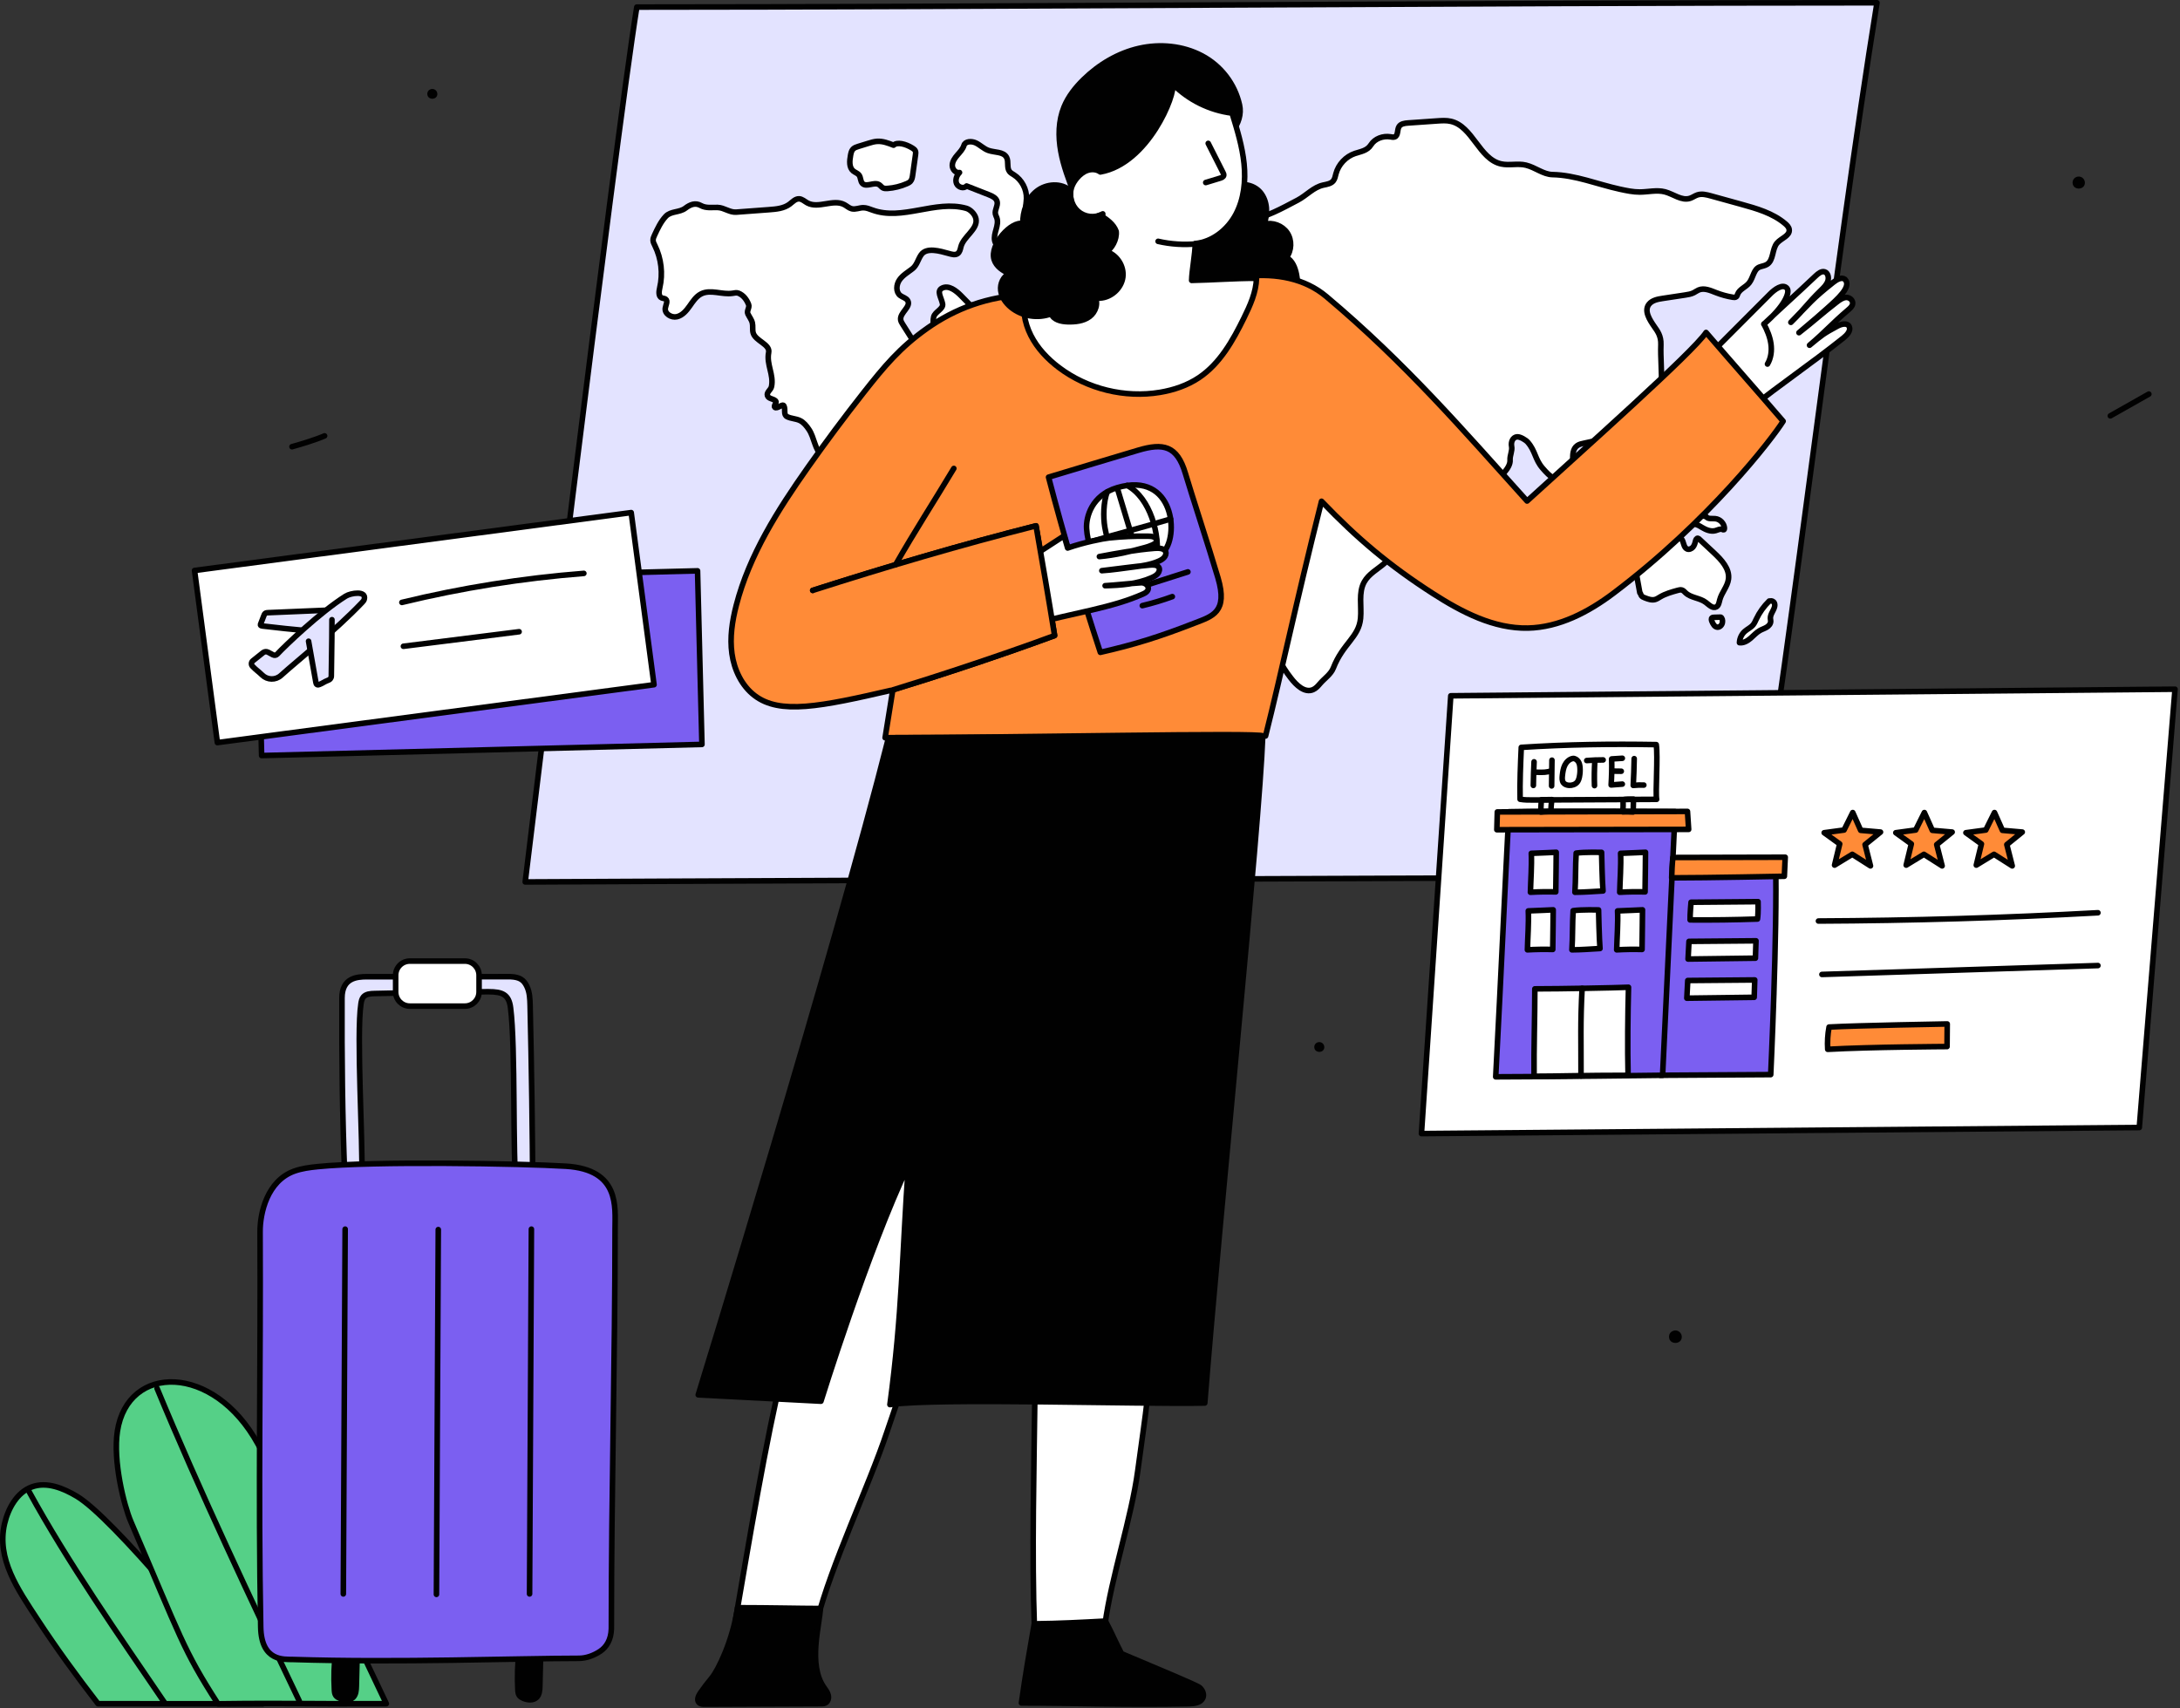 <svg width="587" height="460" viewBox="0 0 587 460" fill="none" xmlns="http://www.w3.org/2000/svg" style="width: 100%; height: 100%;">
<rect x="0" y="0" width="587" height="460" fill="#333333" stroke="none"/>
<g clip-path="url(#clip0_35_1455)">
<path d="M78.627 120.296C84.818 118.582 87.4 117.383 87.4 117.383" stroke="#010101" stroke-width="1.5" stroke-linecap="round" stroke-linejoin="round"></path>
<path d="M505.406 0.75C493.785 72.871 483.608 164.204 471.977 236.334C379.76 236.334 141.42 237.512 141.42 237.512C141.42 237.512 165.482 39.103 171.471 1.908C258.147 1.908 400.449 0.75 505.02 0.75H505.406Z" fill="#E3E3FF" stroke="#010101" stroke-width="1.5" stroke-linecap="round" stroke-linejoin="round"></path>
<path d="M70.779 458.847C53.525 458.847 41.048 458.801 26.389 458.813C20.551 451.244 15.291 444.055 10.035 436.028C4.779 428.002 -0.967 419.8 1.231 410.336C2.214 406.104 4.637 401.884 8.549 400.439C12.564 398.956 16.986 400.741 20.687 402.948C30.37 408.722 58.576 443.109 70.779 458.847Z" fill="#55D087" stroke="#010101" stroke-width="1.5" stroke-linecap="round" stroke-linejoin="round"></path>
<path d="M7.812 401.675C18.213 420.675 32.089 440.57 44.272 458.48" stroke="#010101" stroke-width="1.5" stroke-linecap="round" stroke-linejoin="round"></path>
<path d="M104.021 458.812C85.368 458.92 77.328 458.59 58.681 458.846C49.266 444.218 48.699 441.141 35.242 409.788C33.381 405.453 30.372 393.448 31.615 385.408C34.417 367.281 57.493 367.138 69.451 388.868C84.458 416.14 89.328 428.034 104.021 458.812Z" fill="#55D087" stroke="#010101" stroke-width="1.5" stroke-linecap="round" stroke-linejoin="round"></path>
<path d="M42.291 373.893C53.388 400.772 68.009 431.805 80.564 458.034" stroke="#010101" stroke-width="1.5" stroke-linecap="round" stroke-linejoin="round"></path>
<path d="M162.587 323.349C159.064 327.609 158.334 328.491 154.811 332.751" stroke="#010101" stroke-width="1.5" stroke-linecap="round" stroke-linejoin="round"></path>
<path d="M578.608 106.128C575.15 108.083 571.693 110.038 568.235 111.993" stroke="#010101" stroke-width="1.5" stroke-linecap="round" stroke-linejoin="round"></path>
<path d="M116.572 23.957C116.071 23.889 115.541 24.132 115.264 24.555C114.987 24.978 114.978 25.561 115.242 25.993C115.711 26.762 116.997 26.798 117.53 26.071C118.062 25.345 117.676 24.106 116.572 23.957Z" fill="#010101"></path>
<path d="M451.334 358.309C450.697 358.223 450.023 358.531 449.672 359.069C449.32 359.607 449.309 360.348 449.644 360.897C450.24 361.874 451.875 361.92 452.552 360.997C453.229 360.074 452.738 358.499 451.335 358.31L451.334 358.309Z" fill="#010101"></path>
<path d="M143.461 320.974C143.368 304.265 143.128 287.556 142.741 270.851C142.699 269.053 142.64 267.19 141.843 265.578C141.045 263.966 140.049 263.148 137.522 263.029C124.042 263.029 110.102 263.035 98.824 263.035C96.032 263.035 92.104 263.371 92.084 268.757C92.027 284.371 92.178 300.653 92.839 317.018C94.402 316.867 95.966 316.716 97.42 316.504C97.748 307.744 95.926 278.67 97.193 270.327C97.291 269.679 97.42 269.001 97.84 268.498C98.526 267.677 99.733 267.589 100.802 267.565C111.034 267.334 121.268 267.08 131.503 267.08C135.259 267.08 137.01 267.791 137.473 271.353C138.866 282.074 137.979 311.776 139.029 319.85C140.306 319.718 141.583 319.587 143.462 320.974H143.461Z" fill="#E3E3FF" stroke="#010101" stroke-width="1.5" stroke-linecap="round" stroke-linejoin="round"></path>
<path d="M125.176 258.824H110.357C108.247 258.824 106.537 260.534 106.537 262.644V267.132C106.537 269.242 108.247 270.952 110.357 270.952H125.176C127.286 270.952 128.996 269.242 128.996 267.132V262.644C128.996 260.534 127.286 258.824 125.176 258.824Z" fill="white" stroke="#010101" stroke-width="1.5" stroke-linecap="round" stroke-linejoin="round"></path>
<path d="M90.362 444.764C89.951 448.193 89.843 451.657 90.039 455.105C90.069 455.624 90.115 456.172 90.414 456.597C90.667 456.956 91.069 457.179 91.471 457.355C92.64 457.865 94.148 458.016 95.07 457.134C95.85 456.387 95.927 455.187 95.954 454.107C96.029 451.104 96.104 448.102 96.179 445.099C96.182 444.999 96.183 444.893 96.132 444.806C96.038 444.645 95.817 444.625 95.63 444.624C93.838 444.614 92.046 444.604 90.362 444.764Z" fill="#010101" stroke="#010101" stroke-width="1.5" stroke-linecap="round" stroke-linejoin="round"></path>
<path d="M139.771 444.764C139.36 448.193 139.252 451.657 139.448 455.105C139.478 455.624 139.524 456.172 139.823 456.597C140.076 456.956 140.478 457.179 140.88 457.355C142.049 457.865 143.557 458.016 144.479 457.134C145.259 456.387 145.336 455.187 145.363 454.107C145.438 451.104 145.513 448.102 145.588 445.099C145.591 444.999 145.592 444.893 145.541 444.806C145.447 444.645 145.226 444.625 145.039 444.624C143.247 444.614 141.455 444.604 139.771 444.764Z" fill="#010101" stroke="#010101" stroke-width="1.5" stroke-linecap="round" stroke-linejoin="round"></path>
<path d="M70.028 331.79C70.215 367.947 69.504 401.859 70.2 438.188C70.379 447.535 76.572 446.833 78.794 446.905C106.85 447.814 139.512 446.594 155.851 446.594C157.88 446.594 159.901 445.834 161.59 444.71C163.279 443.586 164.549 441.614 164.619 438.609C164.619 401.704 165.615 365.593 165.615 330.927C165.615 325.095 166.913 314.964 152.385 314.066C140.36 313.323 100.312 312.671 85.573 314.174C83.406 314.395 81.221 314.668 79.175 315.414C72.013 318.027 70.001 326.55 70.028 331.79Z" fill="#7B5FF1" stroke="#010101" stroke-width="1.5" stroke-linecap="round" stroke-linejoin="round"></path>
<path d="M92.938 331.014L92.443 429.249" stroke="#010101" stroke-width="1.5" stroke-linecap="round" stroke-linejoin="round"></path>
<path d="M143.089 331.014L142.595 429.249" stroke="#010101" stroke-width="1.5" stroke-linecap="round" stroke-linejoin="round"></path>
<path d="M118.014 331.136L117.519 429.371" stroke="#010101" stroke-width="1.5" stroke-linecap="round" stroke-linejoin="round"></path>
<path d="M187.826 153.731L69.263 156.734L70.447 203.475L189.01 200.472L187.826 153.731Z" fill="#7B5FF1" stroke="#010101" stroke-width="1.5" stroke-linecap="round" stroke-linejoin="round"></path>
<path d="M169.958 138.045L52.386 153.634L58.532 199.985L176.104 184.395L169.958 138.045Z" fill="white" stroke="#010101" stroke-width="1.5" stroke-linecap="round" stroke-linejoin="round"></path>
<path d="M108.217 162.231C124.304 158.321 140.705 155.704 157.211 154.416" stroke="#010101" stroke-width="1.5" stroke-linecap="round" stroke-linejoin="round"></path>
<path d="M108.625 174.045C119.008 172.74 129.391 171.434 139.775 170.129" stroke="#010101" stroke-width="1.5" stroke-linecap="round" stroke-linejoin="round"></path>
<path d="M273.657 133.706C279.706 136.507 290.354 132.247 292.149 138.668C292.596 140.267 292.488 141.977 294.046 142.551C295.604 143.125 297.333 142.882 298.976 143.123C302.379 143.621 305.323 146.42 305.991 149.794C306.559 152.662 305.608 155.589 304.668 158.358C303.482 161.855 302.168 165.541 299.31 167.879C297.343 169.488 294.548 170.645 294.067 173.14C293.86 174.211 294.152 175.355 293.807 176.39C293.014 178.77 289.553 179.095 288.238 181.232C287.782 181.973 287.637 182.856 287.44 183.704C286.561 187.495 284.452 190.99 281.508 193.535C282.762 195.142 281.521 197.951 279.488 198.104C279.774 201.144 278.887 204.279 277.051 206.718C276.692 207.195 276.281 207.66 275.739 207.912C273.667 208.876 271.652 206.13 271.732 203.846C271.812 201.562 272.898 199.289 272.37 197.065C271.658 194.068 268.165 191.886 268.591 188.835C268.684 188.167 268.971 187.535 269.045 186.865C269.211 185.368 268.317 183.979 267.975 182.512C267.041 178.508 270.092 173.617 267.374 170.533C266.356 169.378 264.791 168.898 263.518 168.033C262.245 167.168 258.131 165.554 257.532 164.136C256.701 162.169 253.783 161.754 253.557 159.63C253.306 157.276 254.664 154.901 254.11 152.6C253.36 149.487 250.121 150.658 250.466 147.475C251.178 140.907 256.497 139.862 258.063 137.564C258.627 136.736 259.539 136.223 260.422 135.749C263.797 133.937 268.369 131.262 273.657 133.71V133.706Z" fill="white" stroke="#010101" stroke-width="1.5" stroke-linecap="round" stroke-linejoin="round"></path>
<path d="M259.57 39.138C259.265 40.149 258.497 40.938 257.805 41.736C257.113 42.534 256.447 43.457 256.424 44.513C256.401 45.568 257.334 46.687 258.366 46.462C257.595 47.241 257.145 48.451 257.58 49.458C258.015 50.465 259.543 50.912 260.267 50.088C262.258 50.869 264.25 51.649 266.241 52.43C267.185 52.8 268.253 53.306 268.49 54.292C268.756 55.401 267.802 56.522 268.031 57.64C268.104 57.996 268.292 58.317 268.412 58.66C268.758 59.652 268.507 60.743 268.224 61.754C267.941 62.765 267.624 63.822 267.846 64.848C268.068 65.874 269.054 66.821 270.078 66.588C270.662 66.455 271.158 65.973 271.757 65.996C272.101 66.009 272.422 66.193 272.766 66.207C273.728 66.248 274.235 65.038 274.178 64.076C274.121 63.114 273.8 62.091 274.23 61.23C274.79 60.109 276.461 59.648 276.573 58.4C276.614 57.947 276.421 57.51 276.314 57.068C276.03 55.889 276.363 54.659 276.396 53.447C276.464 50.936 275.133 48.432 273.014 47.084C272.591 46.815 272.127 46.578 271.822 46.18C271.027 45.143 271.65 43.554 271.044 42.397C270.196 40.78 267.822 41.121 266.105 40.498C264.885 40.055 263.944 39.061 262.774 38.498C261.604 37.936 259.905 38.031 259.571 39.138H259.57Z" fill="white" stroke="#010101" stroke-width="1.5" stroke-linecap="round" stroke-linejoin="round"></path>
<path d="M240.607 39.1C239.178 38.539 237.691 37.969 236.16 38.071C235.35 38.125 234.565 38.367 233.789 38.606C232.897 38.882 232.004 39.158 231.112 39.434C230.598 39.593 230.06 39.766 229.688 40.156C229.264 40.6 229.135 41.241 229.024 41.844C228.753 43.315 228.588 45.097 229.743 46.047C230.243 46.458 230.932 46.642 231.317 47.162C231.799 47.814 231.655 48.808 232.214 49.396C233.296 50.534 235.405 48.89 236.728 49.737C237.096 49.972 237.339 50.374 237.722 50.584C238.099 50.791 238.555 50.782 238.984 50.75C240.771 50.616 242.535 50.179 244.178 49.462C244.528 49.309 244.881 49.138 245.14 48.858C245.56 48.405 245.664 47.753 245.75 47.141C246.005 45.325 246.259 43.509 246.514 41.693C246.563 41.344 246.609 40.975 246.472 40.65C246.33 40.315 246.018 40.087 245.709 39.894C243.835 38.72 241.57 38.183 240.606 39.099L240.607 39.1Z" fill="white" stroke="#010101" stroke-width="1.5" stroke-linecap="round" stroke-linejoin="round"></path>
<path d="M260.172 56.096C251.84 53.777 242.936 59.571 234.835 56.543C234.061 56.254 233.273 55.932 232.447 55.937C231.398 55.944 230.353 56.479 229.336 56.223C228.605 56.039 228.037 55.479 227.374 55.121C224.38 53.504 220.366 56.28 217.383 54.644C216.646 54.24 215.988 53.571 215.148 53.547C214.146 53.518 213.396 54.401 212.591 54.999C211.052 56.142 209.025 56.325 207.113 56.467C204.158 56.687 201.203 56.906 198.248 57.126C196.457 57.259 195.031 55.928 193.236 55.871C191.576 55.818 190.133 56.13 188.677 55.33C187.221 54.531 185.856 55.065 184.534 56.072C182.966 57.267 180.628 56.817 179.28 58.257C177.933 59.696 177.082 61.518 176.254 63.307C176.045 63.758 175.832 64.23 175.849 64.726C175.866 65.223 176.113 65.679 176.334 66.125C178.064 69.613 178.536 73.709 177.646 77.499C177.414 78.487 177.255 79.83 178.187 80.23C178.522 80.374 178.928 80.338 179.223 80.553C179.928 81.067 179.263 82.135 179.138 82.999C178.921 84.508 180.784 85.644 182.268 85.295C183.752 84.946 184.817 83.674 185.694 82.427C186.571 81.18 187.437 79.824 188.798 79.139C191.343 77.857 194.421 79.417 197.238 78.986C197.773 78.904 198.337 78.752 198.84 78.953C200.17 79.485 201.049 80.662 201.571 81.996C201.902 82.841 200.993 83.702 201.378 84.524C201.763 85.346 202.373 86.074 202.578 86.958C202.78 87.831 202.563 88.765 202.795 89.631C203.389 91.851 207.418 92.682 206.974 94.937C206.34 98.163 208.398 100.869 207.745 104.091C207.553 105.04 206.375 105.592 206.643 106.522C206.911 107.452 208.192 107.302 208.87 107.994C209.269 108.401 208.224 109.284 208.628 109.686C209.217 110.272 210.758 108.559 211.094 109.319C211.58 110.417 210.883 111.686 211.958 112.221C213.033 112.756 214.319 112.729 215.399 113.253C216.421 113.749 217.153 114.685 217.794 115.623C219.312 117.848 219.354 121.089 221.42 122.817C222.619 123.82 222.294 124.88 222.527 126.426C222.926 129.077 228.243 127.737 229.756 129.95C230.214 130.619 229.455 131.736 229.955 132.375C230.488 133.054 231.906 132.497 232.411 133.196C233.767 135.072 234.862 137.131 237.161 137.4C239.46 137.669 241.773 137.045 244.087 137.099C247.291 137.173 250.774 139.141 253.618 137.662C254.853 137.02 253.65 134.934 252.325 134.508C251 134.082 249.506 134.351 248.224 133.807C247.469 133.487 246.837 132.902 246.053 132.661C245.195 132.397 244.192 132.555 243.457 132.039C243.098 131.787 242.856 131.404 242.623 131.032C241.263 128.857 239.847 126.428 240.25 123.895C240.444 122.677 241.133 121.475 242.256 120.964C243.379 120.453 244.922 120.855 245.423 121.982C245.567 122.306 245.63 122.68 245.873 122.938C246.678 123.797 247.992 122.428 248.082 121.254C248.172 120.08 248.093 118.564 249.178 118.109C249.773 117.859 250.472 118.091 251.091 117.91C252.964 117.363 252.11 114.395 253.143 112.74C253.515 112.144 254.136 111.742 254.535 111.164C255.659 109.535 254.71 107.095 255.814 105.452C256.784 104.009 259.024 103.697 259.716 102.102C260.195 100.999 259.802 99.507 260.694 98.7C261.258 98.189 262.119 98.188 262.775 97.804C265.212 96.378 265.007 92.936 265.208 90.12C265.25 89.537 263.877 89.532 263.904 88.949C263.951 87.909 264.887 87.081 264.53 86.103C264.173 85.125 263.422 84.351 262.692 83.608C261.385 82.279 260.077 80.949 258.77 79.62C257.395 78.222 255.435 76.709 253.684 77.59C252.109 78.382 253.461 80.086 253.801 81.816C254.077 83.223 251.761 83.939 251.415 85.331C250.987 87.055 251.712 88.833 251.88 90.601C252.048 92.369 251.212 94.584 249.439 94.693C247.969 94.783 246.896 93.383 246.108 92.139C245.093 90.535 244.078 88.932 243.063 87.328C242.826 86.953 242.583 86.563 242.521 86.124C242.25 84.211 245.379 82.636 244.418 80.961C244.003 80.238 243.038 80.08 242.381 79.566C241.168 78.617 241.314 76.647 242.194 75.382C243.073 74.117 244.463 73.327 245.68 72.383C246.897 71.439 247.166 69.867 248.046 68.603C249.49 66.53 253.059 67.603 255.494 68.274C256.278 68.49 257.178 68.768 257.85 68.31C258.409 67.929 258.566 67.191 258.719 66.532C259.378 63.69 263.391 61.748 262.786 58.894C262.516 57.62 261.246 56.395 260.174 56.097L260.172 56.096Z" fill="white" stroke="#010101" stroke-width="1.5" stroke-linecap="round" stroke-linejoin="round"></path>
<path d="M304.525 71.097C305.564 68.772 307.768 67.214 308.991 64.98C309.745 63.601 310.539 62.244 311.37 60.911C312.157 59.649 313.08 58.327 314.49 57.854C315.444 57.534 316.601 57.606 317.3 56.882C317.764 56.401 317.927 55.646 318.496 55.296C319.68 54.57 320.968 56.237 322.352 56.353C323.122 56.418 323.853 55.982 324.625 55.949C327.667 55.82 328.786 61.437 331.773 60.849C332.592 60.688 333.231 60.053 333.997 59.72C334.751 59.393 335.595 59.37 336.407 59.241C340.928 58.522 345.074 56.183 349.409 53.902C351.813 52.637 353.659 50.413 356.315 49.841C357.288 49.631 358.384 49.482 359.01 48.708C359.443 48.173 359.547 47.454 359.725 46.789C360.397 44.268 362.397 42.142 364.873 41.318C366.409 40.807 368.15 40.598 369.159 38.989C370.211 37.312 372.423 36.524 374.377 36.844C374.775 36.909 375.196 37.016 375.569 36.862C376.526 36.464 376.169 34.979 376.709 34.095C377.182 33.321 378.225 33.178 379.13 33.115C381.745 32.933 384.36 32.751 386.975 32.568C388.199 32.483 389.443 32.399 390.639 32.669C396.548 34.003 398.281 42.822 404.194 44.142C406.385 44.631 408.719 43.932 410.897 44.476C413.483 45.121 415.548 46.972 418.031 47.019C424.227 47.137 430.145 49.643 436.202 50.956C437.957 51.336 439.728 51.718 441.524 51.714C443.8 51.709 446.119 51.087 448.32 51.665C450.617 52.268 452.815 54.148 455.072 53.408C455.765 53.181 456.362 52.721 457.054 52.492C458.238 52.101 459.525 52.432 460.727 52.765C463.406 53.506 466.085 54.246 468.764 54.987C472.975 56.151 477.331 57.39 480.668 60.212C481.179 60.644 481.69 61.165 481.773 61.829C481.982 63.506 479.649 64.144 478.535 65.415C477.094 67.058 477.646 70.065 475.786 71.21C475.179 71.584 474.438 71.656 473.773 71.913C472.181 72.529 472.126 74.698 471.003 76.164C470.073 77.378 468.369 77.851 467.86 79.293C467.778 79.524 467.704 79.776 467.514 79.931C467.261 80.137 466.896 80.102 466.574 80.049C465.043 79.798 463.538 79.386 462.093 78.822C460.57 78.228 458.884 77.458 457.38 78.096C456.924 78.29 456.528 78.601 456.087 78.828C455.354 79.204 454.523 79.333 453.709 79.456C451.71 79.759 449.712 80.062 447.713 80.365C446.355 80.571 444.864 80.852 444.014 81.93C442.61 83.712 444.194 86.132 445.471 87.976C446.253 89.106 447.308 90.433 447.221 92.818C446.966 99.78 448.86 107.813 444.261 113.046C442.571 114.969 440.016 115.853 437.563 116.585C433.937 117.668 430.263 118.591 426.556 119.352C425.909 119.485 425.24 119.621 424.702 120.003C422.238 121.75 424.68 126.288 422.573 128.453C421.578 129.476 419.877 129.496 418.587 128.888C417.297 128.28 416.32 127.175 415.382 126.099C413.283 123.692 413.467 121.492 411.368 119.085C410.837 118.476 409.36 117.606 408.552 117.638C407.347 117.686 406.786 119.033 407.028 120.214C407.269 121.395 406.526 122.672 406.61 123.875C406.766 126.1 403.797 128.445 402.343 130.137C399.799 133.097 399.927 138.168 397.132 140.893C394.833 143.134 392.339 134.964 391.374 131.901C389.992 127.511 387.707 129.37 384.213 127.754C382.075 126.765 381.14 123.935 378.381 122.907C375.622 121.879 375.908 116.812 372.991 116.415C369.346 115.919 374.073 123.367 375.744 126.644C376.438 128.004 376.983 129.561 376.596 131.037C376.209 132.513 374.636 132.808 373.14 133.109C369.875 133.765 369.982 137.292 367.676 139.694C366.992 140.407 364.821 142.121 365.425 142.903C365.732 143.3 366.268 143.422 366.761 143.517C369.485 144.045 371.006 139.763 373.272 141.363C375.314 142.805 374.712 150.028 372.826 151.669C370.94 153.31 368.566 154.53 367.349 156.713C365.728 159.619 366.669 163.222 366.354 166.535C365.866 171.672 361.618 173.248 359.027 179.882C358.358 181.596 356.643 182.685 355.451 184.087C354.904 184.73 354.329 185.394 353.554 185.729C351.306 186.7 349.033 184.514 347.553 182.563C346.295 180.905 345.005 179.182 344.525 177.156C344.236 175.939 344.256 174.668 344.03 173.438C342.953 167.581 337.533 163.605 338.715 157.768C338.9 156.855 339.274 155.983 339.391 155.058C339.656 152.958 338.407 150.757 336.469 149.907C334.727 149.144 332.734 149.439 330.833 149.405C327.852 149.351 328.228 148.453 325.253 148.254C323.406 148.13 321.689 149.217 320.115 148.242C318.541 147.267 317.304 145.8 315.677 144.915C314.934 144.511 314.084 144.205 313.586 143.521C312.934 142.624 313.104 141.391 313.325 140.304C314.086 136.567 312.205 130.808 313.487 127.216C314.524 124.31 320.561 121.189 323.417 120.021C326.541 118.744 335.331 117.795 338.507 118.936C343.991 120.907 342.823 122.471 348.65 122.416C350.976 122.394 350.821 122.023 350.241 119.77C350.102 119.231 349.739 118.753 349.704 118.198C349.631 117.063 350.928 116.322 352.061 116.227C353.194 116.132 354.391 116.378 355.437 115.932C357.175 115.191 357.849 112.09 356.246 110.84C353.097 108.384 348.346 108.952 344.574 110.261C342.698 110.912 340.866 111.937 338.881 111.868C336.313 111.779 333.488 109.928 331.421 111.454C330.621 112.045 330.163 113.047 329.287 113.52C327.45 114.511 325.341 112.616 323.254 112.61C320.697 112.602 318.815 115.398 316.259 115.489C315.049 115.532 313.849 114.946 312.658 115.163C311.113 115.445 310.142 116.937 308.882 117.875C307.622 118.813 306.44 117.938 305.05 117.208C303.866 116.587 303.197 119.308 301.908 119.662C300.293 120.106 298.674 121.105 297.134 120.445C293.889 119.053 299.375 109.933 302.214 112.032C302.692 112.385 302.692 113.828 302.099 113.81C300.568 113.765 303.41 109.963 302.074 109.215C301.231 108.744 299.986 110.397 299.287 109.731C297.996 108.5 300.809 106.306 300.319 104.591C300.046 103.636 299.121 103.053 298.365 102.409C296.175 100.544 295.072 97.484 295.567 94.651C295.909 92.691 298 90.589 299.621 91.745C300.763 92.56 300.585 94.279 301.08 95.592C301.432 96.527 302.187 97.302 303.112 97.679C306.742 99.159 309.874 94.583 313.632 93.465C314.378 93.243 315.171 93.158 315.869 92.814C317.32 92.099 318.02 90.472 318.939 89.141C319.858 87.81 321.49 87.934 322.993 87.337C324.268 86.83 324.506 84.216 323.496 83.288C322.953 82.789 321.838 83.731 321.283 83.245C320.693 82.727 321.473 81.485 320.931 80.917C320.174 80.123 318.71 79.832 317.704 80.27C316.684 80.714 317.067 83.117 315.955 83.112C314.182 83.105 312.605 82.892 311.884 84.512C311.163 86.132 310.8 88.235 309.149 88.88C308.053 89.308 306.673 88.761 306.167 87.7C305.921 87.184 305.871 86.6 305.826 86.03C305.441 81.257 302.326 76.038 304.534 71.099L304.525 71.097Z" fill="white" stroke="#010101" stroke-width="1.5" stroke-linecap="round" stroke-linejoin="round"></path>
<path d="M420.281 132.643C420.218 133.593 420.639 134.512 421.164 135.306C421.868 136.371 422.778 137.298 423.829 138.023C424.427 138.436 425.083 138.794 425.545 139.355C425.897 139.782 426.116 140.304 426.447 140.747C426.778 141.19 427.287 141.57 427.837 141.509C428.013 141.49 428.194 141.416 428.289 141.267C428.343 141.181 428.364 141.079 428.377 140.979C428.458 140.36 428.263 139.709 427.856 139.236C427.58 138.916 427.221 138.681 426.88 138.432C425.538 137.451 424.377 136.107 424.005 134.486C423.941 134.205 423.898 133.913 423.758 133.662C423.467 133.142 422.834 132.924 422.245 132.835C421.656 132.746 421.035 132.736 420.282 132.643H420.281Z" fill="white" stroke="#010101" stroke-width="1.5" stroke-linecap="round" stroke-linejoin="round"></path>
<path d="M432.739 136.788C434.233 137.513 436.013 136.859 437.475 136.072C438.937 135.285 440.457 134.332 442.112 134.475C442.341 134.495 442.59 134.549 442.728 134.732C442.824 134.858 442.848 135.024 442.851 135.183C442.873 136.209 442.165 137.127 442.098 138.151C442.064 138.68 442.204 139.21 442.149 139.737C442.002 141.146 440.515 142.058 439.109 142.232C437.703 142.406 436.283 142.071 434.868 142.112C434.596 142.12 434.314 142.14 434.061 142.04C433.862 141.961 433.699 141.813 433.55 141.66C432.223 140.303 431.662 138.242 432.74 136.79L432.739 136.788Z" fill="white" stroke="#010101" stroke-width="1.5" stroke-linecap="round" stroke-linejoin="round"></path>
<path d="M441.549 159.631C441.234 157.897 440.919 156.164 440.604 154.43C440.525 153.994 440.442 153.548 440.213 153.169C440.068 152.928 439.868 152.722 439.743 152.469C439.613 152.205 439.573 151.899 439.624 151.609C439.777 150.731 440.677 150.183 441.543 149.971C442.409 149.759 443.33 149.763 444.151 149.416C444.762 149.158 445.278 148.721 445.783 148.29C446.708 147.502 447.633 146.715 448.558 145.927C449.164 145.411 449.79 144.883 450.547 144.638C451.304 144.393 452.232 144.499 452.748 145.104C453.442 145.918 453.276 147.414 454.258 147.839C454.811 148.078 455.479 147.795 455.864 147.332C456.249 146.869 456.411 146.265 456.551 145.679C456.633 145.336 456.829 144.904 457.179 144.954C457.321 144.974 457.436 145.077 457.541 145.175C458.851 146.396 460.16 147.617 461.47 148.839C463.542 150.771 465.795 153.174 465.419 155.982C465.151 157.989 463.571 159.589 463.066 161.55C462.886 162.248 462.778 163.084 462.148 163.434C461.178 163.973 460.17 162.878 459.285 162.209C457.689 161.002 455.357 161.036 453.892 159.673C453.582 159.385 453.303 159.03 452.899 158.901C452.522 158.781 452.114 158.886 451.732 158.991C450.107 159.439 448.459 159.896 447.011 160.759C446.582 161.015 446.165 161.308 445.685 161.445C444.757 161.711 443.777 161.352 442.878 160.998C442.553 160.87 442.212 160.73 441.996 160.455C441.78 160.18 441.753 159.724 441.548 159.628L441.549 159.631Z" fill="white" stroke="#010101" stroke-width="1.5" stroke-linecap="round" stroke-linejoin="round"></path>
<path d="M459.429 139.14C457.043 138.506 454.592 137.866 452.136 138.117C451.787 138.153 451.423 138.213 451.143 138.424C450.863 138.635 450.698 139.04 450.865 139.349C451.009 139.615 451.33 139.721 451.622 139.803C453.094 140.217 454.565 140.63 456.037 141.044C456.466 141.164 456.897 141.286 457.3 141.475C457.634 141.631 457.945 141.832 458.261 142.023C459.371 142.691 460.687 143.248 461.934 142.899C462.565 142.723 463.227 142.323 463.824 142.594C463.93 142.642 464.041 142.712 464.153 142.68C464.31 142.635 464.347 142.43 464.339 142.267C464.275 140.969 463.163 139.803 461.869 139.68C460.991 139.597 459.87 139.834 459.43 139.141L459.429 139.14Z" fill="white" stroke="#010101" stroke-width="1.5" stroke-linecap="round" stroke-linejoin="round"></path>
<path d="M463.326 166.198L461.518 166.249C461.331 166.254 461.129 166.265 460.986 166.386C460.72 166.612 460.833 167.039 460.967 167.361C461.255 168.049 461.679 168.842 462.422 168.905C463.084 168.961 463.65 168.344 463.779 167.692C463.908 167.04 463.716 166.372 463.326 166.198Z" fill="white" stroke="#010101" stroke-width="1.5" stroke-linecap="round" stroke-linejoin="round"></path>
<path d="M476.396 161.86C474.95 163.267 473.758 164.935 472.895 166.759C472.645 167.288 472.417 167.838 472.044 168.289C471.442 169.015 470.53 169.403 469.822 170.027C468.955 170.791 468.422 171.921 468.383 173.076C469.475 173.217 470.526 172.61 471.362 171.893C472.198 171.176 472.932 170.319 473.894 169.785C474.482 169.459 475.138 169.264 475.712 168.913C476.286 168.562 476.791 167.986 476.793 167.314C476.794 167.066 476.727 166.823 476.709 166.576C476.634 165.505 477.472 164.603 477.784 163.575C477.904 163.18 477.941 162.739 477.768 162.364C477.595 161.989 477.164 161.715 476.395 161.86H476.396Z" fill="white" stroke="#010101" stroke-width="1.5" stroke-linecap="round" stroke-linejoin="round"></path>
<path d="M289.269 52.283C287.815 48.51 286.354 44.71 285.635 40.731C284.916 36.752 284.979 32.539 286.51 28.797C287.659 25.989 289.587 23.558 291.755 21.435C295.896 17.381 301.065 14.304 306.715 13.019C312.366 11.734 318.494 12.312 323.621 15.013C328.748 17.715 332.498 22.603 333.761 28.259C335.976 38.177 316.287 47.467 309.139 49.732C302.478 51.842 288.519 57.656 289.269 52.283Z" fill="#010101" stroke="#010101" stroke-width="1.5" stroke-linecap="round" stroke-linejoin="round"></path>
<path d="M331.456 51.007C333.591 48.905 337.498 49.549 339.397 51.867C341.296 54.185 341.409 57.587 340.374 60.399C342.653 59.77 345.282 60.745 346.6 62.707C347.918 64.67 347.825 67.472 346.38 69.343C347.996 70.185 348.734 72.087 349.091 73.873C349.341 75.123 349.466 76.442 349.07 77.654C348.386 79.751 346.325 81.06 344.32 81.98C337.594 85.067 329.776 85.704 322.639 83.748C319.176 82.799 315.707 81.115 313.738 78.113C311.285 74.372 311.702 69.359 313.414 65.227C316.135 58.657 321.974 53.459 331.455 51.007H331.456Z" fill="#010101" stroke="#010101" stroke-width="1.5" stroke-linecap="round" stroke-linejoin="round"></path>
<path d="M457.603 98.247C464.311 91.472 469.986 85.887 476.694 79.112C477.724 78.072 480.058 76.228 481.2 77.67C482.013 78.697 480.593 82.443 474.972 87.272C480.588 81.941 483.242 79.673 488.858 74.342C489.568 73.668 490.462 72.941 491.321 73.207C492.201 73.479 492.499 74.723 492.179 75.694C491.859 76.665 491.112 77.414 490.394 78.116C486.278 82.144 486.336 82.781 482.22 86.809C487.457 81.476 487.81 80.643 493.605 76.053C494.564 75.293 495.877 74.523 496.777 75.226C498.69 77.179 494.816 80.515 491.855 83.171C490.159 84.693 488.528 86.122 484.398 89.593C488.647 86.291 490.216 84.717 494.472 81.426C495.271 80.808 496.132 80.165 497.084 80.104C498.035 80.043 499.033 80.857 498.842 81.875C498.721 82.523 498.192 83.004 497.7 83.422C493.142 87.301 491.803 89.093 487.245 92.972C490.593 90.206 490.959 89.874 494.706 87.852C495.819 87.252 497.448 86.841 497.946 87.99C498.406 89.052 497.346 90.234 496.415 90.975C487.254 98.27 480.058 102.991 470.897 110.286" fill="white"></path>
<path d="M457.603 98.247C464.311 91.472 469.986 85.887 476.694 79.112C477.724 78.072 480.058 76.228 481.2 77.67C482.013 78.697 480.593 82.443 474.972 87.272C480.588 81.941 483.242 79.673 488.858 74.342C489.568 73.668 490.462 72.941 491.321 73.207C492.201 73.479 492.499 74.723 492.179 75.694C491.859 76.665 491.112 77.414 490.394 78.116C486.278 82.144 486.336 82.781 482.22 86.809C487.457 81.476 487.81 80.643 493.605 76.053C494.564 75.293 495.877 74.523 496.777 75.226C498.69 77.179 494.816 80.515 491.855 83.171C490.159 84.693 488.528 86.122 484.398 89.593C488.647 86.291 490.216 84.717 494.472 81.426C495.271 80.808 496.132 80.165 497.084 80.104C498.035 80.043 499.033 80.857 498.842 81.875C498.721 82.523 498.192 83.004 497.7 83.422C493.142 87.301 491.803 89.093 487.245 92.972C490.593 90.206 490.959 89.874 494.706 87.852C495.819 87.252 497.448 86.841 497.946 87.99C498.406 89.052 497.346 90.234 496.415 90.975C487.254 98.27 480.058 102.991 470.897 110.286" stroke="#010101" stroke-width="1.5" stroke-linecap="round" stroke-linejoin="round"></path>
<path d="M474.971 87.272C475.851 88.939 476.59 90.708 476.856 92.574C477.122 94.44 476.885 96.421 475.922 98.042" fill="white"></path>
<path d="M474.971 87.272C475.851 88.939 476.59 90.708 476.856 92.574C477.122 94.44 476.885 96.421 475.922 98.042" stroke="#010101" stroke-width="1.5" stroke-linecap="round" stroke-linejoin="round"></path>
<path d="M411.188 134.928C426.343 121.089 455.958 94.798 459.384 89.534C465.766 96.964 473.76 106.007 480.141 113.438C477.191 118.174 460.077 140.416 434.449 159.76C427.721 164.838 419.845 168.968 411.418 169.143C402.231 169.334 393.627 164.846 385.895 159.881C374.17 152.353 365.487 145.05 355.845 134.992C348.583 163.887 345.264 180.337 340.774 198.202C308.684 198.202 264.382 198.672 238.332 198.672C239.29 192.768 239.443 191.701 240.401 185.797C220.809 190.344 209.989 192.509 203.191 187.317C199.704 184.654 197.692 180.378 197.084 176.033C196.477 171.688 197.155 167.256 198.253 163.008C201.763 149.436 209.449 137.352 217.524 125.892C222.346 119.049 227.35 112.333 232.528 105.755C238.091 98.687 242.335 93.572 249.687 88.39C257.038 83.208 265.925 79.72 276.649 79.35C282.142 91.667 295.475 99.517 308.438 98.273C321.401 97.029 332.998 86.786 335.958 74.354C343.624 73.618 351.288 74.936 357.137 79.853C378.546 97.849 393.951 115.824 411.188 134.928Z" fill="#FF8B37" stroke="#010101" stroke-width="1.5" stroke-linecap="round" stroke-linejoin="round"></path>
<path d="M218.835 158.998C238.753 152.625 258.815 146.703 278.965 141.606C280.681 151.48 282.397 161.353 283.968 171.16C268.527 176.86 251.146 182.517 240.4 185.796" stroke="#010101" stroke-width="1.5" stroke-linecap="round" stroke-linejoin="round"></path>
<path d="M296.286 175.677C291.112 159.937 286.395 144.085 282.339 128.505C288.166 126.744 300.663 122.972 306.5 121.243C313.154 119.273 316.948 119.937 319.182 127.482C320.806 132.968 325.503 147.315 327.955 155.596C330.705 164.885 326.397 165.96 321.758 167.764C312.012 171.555 305.467 173.595 296.286 175.676V175.677Z" fill="#7B5FF1" stroke="#010101" stroke-width="1.5" stroke-linecap="round" stroke-linejoin="round"></path>
<path d="M300.818 131.331C293.962 133.361 292.396 139.248 292.586 142.357C293.079 150.413 298.007 152.874 302.203 152.898C306.385 152.922 309.963 151.734 313.063 148.926C317.635 144.783 316.269 126.757 300.819 131.331H300.818Z" fill="white" stroke="#010101" stroke-width="1.5" stroke-linecap="round" stroke-linejoin="round"></path>
<path d="M301.033 132.057C302.994 138.556 304.956 145.055 306.917 151.554" stroke="#010101" stroke-width="1.5" stroke-linecap="round" stroke-linejoin="round"></path>
<path d="M298.14 132.452C297.123 135.126 297.009 139.229 297.503 142.047C298.237 146.241 299.938 150.639 303.598 152.815" stroke="#010101" stroke-width="1.5" stroke-linecap="round" stroke-linejoin="round"></path>
<path d="M303.516 130.732C309.811 134.162 312.349 144.085 311.449 150.212" stroke="#010101" stroke-width="1.5" stroke-linecap="round" stroke-linejoin="round"></path>
<path d="M293.502 145.937C301.511 143.558 307.188 142.159 315.196 139.78" stroke="#010101" stroke-width="1.5" stroke-linecap="round" stroke-linejoin="round"></path>
<path d="M299.384 160.529C306.21 158.357 313.037 156.185 319.863 154.013" stroke="#010101" stroke-width="1.5" stroke-linecap="round" stroke-linejoin="round"></path>
<path d="M307.587 163.105C310.325 162.451 313.025 161.639 315.669 160.673" stroke="#010101" stroke-width="1.5" stroke-linecap="round" stroke-linejoin="round"></path>
<path d="M275.879 168.58C289.887 164.862 299.469 163.723 307.925 159.904C310.344 158.811 308.859 156.834 307.22 156.942C303.748 157.17 300.516 157.557 297.569 157.734C301.839 157.626 306.024 157.326 310.005 155.617C310.649 155.341 311.296 155.009 311.737 154.496C312.178 153.983 312.359 153.247 312 152.742C311.538 152.092 310.484 152.1 309.594 152.177C305.175 152.559 300.997 153.193 296.691 153.688C299.653 153.495 302.377 153.051 305.334 152.677C307.532 152.399 309.764 152.061 311.819 151.194C312.402 150.948 312.982 150.65 313.405 150.204C313.828 149.758 314.069 149.137 313.879 148.615C313.527 147.648 312.079 147.569 310.92 147.663C305.781 148.081 300.883 148.971 296.027 149.892C300.28 149.508 304.287 148.57 308.437 147.412C309.303 147.17 311.397 146.509 311.458 145.707C311.494 145.228 311.12 144.815 310.655 144.621C310.19 144.426 309.648 144.408 309.12 144.4C305.416 144.351 302.396 144.482 298.675 144.863C296.985 145.036 291.837 146.059 287.481 147.581L286.533 144.307C286.533 144.307 273.93 152.486 273.057 153.087" fill="white"></path>
<path d="M275.879 168.58C289.887 164.862 299.469 163.723 307.925 159.904C310.344 158.811 308.859 156.834 307.22 156.942C303.748 157.17 300.516 157.557 297.569 157.734C301.839 157.626 306.024 157.326 310.005 155.617C310.649 155.341 311.296 155.009 311.737 154.496C312.178 153.983 312.359 153.247 312 152.742C311.538 152.092 310.484 152.1 309.594 152.177C305.175 152.559 300.997 153.193 296.691 153.688C299.653 153.495 302.377 153.051 305.334 152.677C307.532 152.399 309.764 152.061 311.819 151.194C312.402 150.948 312.982 150.65 313.405 150.204C313.828 149.758 314.069 149.137 313.879 148.615C313.527 147.648 312.079 147.569 310.92 147.663C305.781 148.081 300.883 148.971 296.027 149.892C300.28 149.508 304.287 148.57 308.437 147.412C309.303 147.17 311.397 146.509 311.458 145.707C311.494 145.228 311.12 144.815 310.655 144.621C310.19 144.426 309.648 144.408 309.12 144.4C305.416 144.351 302.396 144.482 298.675 144.863C296.985 145.036 291.837 146.059 287.481 147.581L286.533 144.307C286.533 144.307 273.93 152.486 273.057 153.087" stroke="#010101" stroke-width="1.5" stroke-linecap="round" stroke-linejoin="round"></path>
<path d="M218.835 158.998C238.753 152.625 258.815 146.703 278.965 141.606C280.681 151.48 282.397 161.353 283.968 171.16C268.527 176.86 251.146 182.517 240.4 185.796" fill="#FF8B37"></path>
<path d="M218.835 158.998C238.753 152.625 258.815 146.703 278.965 141.606C280.681 151.48 282.397 161.353 283.968 171.16C268.527 176.86 251.146 182.517 240.4 185.796" stroke="#010101" stroke-width="1.5" stroke-linecap="round" stroke-linejoin="round"></path>
<path d="M256.835 126.155C251.633 134.848 246.161 143.279 241.15 152.084" stroke="#010101" stroke-width="1.5" stroke-linecap="round" stroke-linejoin="round"></path>
<path d="M219.974 436.566C223.814 421.427 233.986 400.183 238.922 385.366C243.39 371.953 269.219 301.681 244.442 304.309C222.356 306.651 216.139 344.533 210.958 368.357C206.176 387.981 201.516 416.107 197.985 436.618C206.716 437.307 210.63 436.131 219.974 436.566Z" fill="white" stroke="#010101" stroke-width="1.5" stroke-linecap="round" stroke-linejoin="round"></path>
<path d="M278.665 375.338C278.431 394.657 277.821 418.798 278.528 438.167C285.961 437.396 291.781 438.064 297.539 437.467C299.247 424.727 304.656 408.813 306.364 396.073C308.438 380.604 310.356 369.473 308.533 369.335C297.377 368.488 283.109 372.939 278.665 375.338Z" fill="white" stroke="#010101" stroke-width="1.5" stroke-linecap="round" stroke-linejoin="round"></path>
<path d="M275.041 458.613C276.226 450.323 277.011 445.82 278.498 437.3C285.331 437.231 291.108 436.917 297.664 436.566C299.845 440.801 299.939 441.349 301.992 445.337C311.578 449.402 322.176 453.769 322.999 454.453C323.8 455.119 324.303 456.264 323.908 457.228C323.365 458.555 321.618 458.787 320.184 458.817C303.259 459.169 288.789 458.613 275.041 458.613Z" fill="#010101" stroke="#010101" stroke-width="1.5" stroke-linecap="round" stroke-linejoin="round"></path>
<path d="M198.612 432.968C197.285 441.832 193.46 449.723 191.617 451.931C190.551 453.209 189.541 454.534 188.592 455.902C188.045 456.691 187.539 457.835 188.215 458.516C188.61 458.915 189.236 458.937 189.797 458.933C202.68 458.856 208.192 458.881 221.075 458.805C221.48 458.803 221.903 458.796 222.264 458.613C222.987 458.246 223.211 457.276 223.008 456.491C222.805 455.706 222.283 455.051 221.823 454.384C217.559 448.201 220.649 437.838 220.905 433.181C215.444 433.181 207.139 432.967 198.611 432.967L198.612 432.968Z" fill="#010101" stroke="#010101" stroke-width="1.5" stroke-linecap="round" stroke-linejoin="round"></path>
<path d="M340.016 198.202C339.066 223.676 328.463 326.502 324.401 377.841C307.788 378.228 252.089 376.403 239.625 378.264C242.958 353.561 242.883 337.976 244.605 313.727C233.528 337.085 221.048 377.351 221.048 377.351L188.012 375.635C188.012 375.635 224.628 256.709 239.255 198.671C272.561 198.671 340.054 197.204 340.016 198.202Z" fill="#010101" stroke="#010101" stroke-width="1.5" stroke-linecap="round" stroke-linejoin="round"></path>
<path d="M296.283 46.306C295.326 45.598 294.006 45.499 292.874 45.866C291.742 46.232 290.782 47.015 290.01 47.92C289.37 48.671 288.836 49.524 288.53 50.462C287.8 52.695 288.513 55.329 290.27 56.889C292.027 58.449 294.727 58.845 296.939 57.592C296.469 63.798 295.93 69.999 295.291 76.342C288.89 77.245 282.489 78.149 276.088 79.052C275.132 82.801 275.824 86.861 277.567 90.316C279.31 93.771 282.044 96.655 285.132 98.986C292.796 104.77 302.875 107.242 312.345 105.66C316.071 105.038 319.732 103.797 322.867 101.69C328.5 97.905 331.972 91.705 334.963 85.613C336.622 82.236 338.228 78.696 338.33 74.935C332.406 74.935 326.436 75.405 320.869 75.509C320.942 72.758 321.822 68.394 321.834 65.591C326.487 65.135 330.573 61.861 332.77 57.734C334.967 53.607 335.457 48.742 334.984 44.091C334.511 39.44 333.131 34.935 331.757 30.466C325.738 29.724 319.998 26.887 315.753 22.558C316.648 25.394 309.104 44.05 296.283 46.308V46.306Z" fill="white" stroke="#010101" stroke-width="1.5" stroke-linecap="round" stroke-linejoin="round"></path>
<path d="M296.129 57.97C297.921 58.963 299.866 60.369 300.538 62.304C300.814 64.434 299.298 67.115 297.836 67.763C300.732 68.556 302.752 71.698 302.342 74.673C301.932 77.648 299.202 80.108 296.204 80.282C295.672 80.313 295.077 80.254 294.716 79.862C295.879 81.56 295.024 84.058 293.365 85.276C291.706 86.494 289.522 86.71 287.464 86.653C285.727 86.605 283.65 86.137 283.074 84.497C279.494 85.876 275.198 85.187 272.229 82.757C270.823 81.606 269.68 80.02 269.462 78.217C269.244 76.414 270.139 74.419 271.815 73.72C270.052 72.932 268.264 71.753 267.685 69.911C266.408 65.846 272.424 59.388 275.417 60.247C275.337 56.955 276.566 53.52 279.152 51.481C281.738 49.442 285.749 49.152 288.255 51.377C287.851 57.438 292.399 59.769 296.127 57.971L296.129 57.97Z" fill="#010101" stroke="#010101" stroke-width="1.5" stroke-linecap="round" stroke-linejoin="round"></path>
<path d="M311.839 64.993C315.241 65.77 318.769 65.997 322.243 65.663" stroke="#010101" stroke-width="1.5" stroke-linecap="round" stroke-linejoin="round"></path>
<path d="M325.332 38.611C326.663 41.242 327.995 43.873 329.326 46.504C329.437 46.724 329.552 46.963 329.514 47.207C329.446 47.646 328.948 47.855 328.523 47.984C327.237 48.376 325.952 48.767 324.666 49.159" stroke="#010101" stroke-width="1.5" stroke-linecap="round" stroke-linejoin="round"></path>
<path d="M87.731 164.345L72.182 164.997C71.913 165.008 71.624 165.026 71.412 165.193C71.23 165.336 71.138 165.564 71.055 165.78C70.765 166.531 70.476 167.282 70.186 168.032C70.152 168.121 70.117 168.217 70.139 168.311C70.184 168.498 70.417 168.556 70.607 168.579C74.716 169.071 78.832 169.504 82.953 169.877" fill="#E3E3FF"></path>
<path d="M87.731 164.345L72.182 164.997C71.913 165.008 71.624 165.026 71.412 165.193C71.23 165.336 71.138 165.564 71.055 165.78C70.765 166.531 70.476 167.282 70.186 168.032C70.152 168.121 70.117 168.217 70.139 168.311C70.184 168.498 70.417 168.556 70.607 168.579C74.716 169.071 78.832 169.504 82.953 169.877" stroke="#010101" stroke-width="1.5" stroke-linecap="round" stroke-linejoin="round"></path>
<path d="M73.533 176.36C73.907 176.555 74.361 176.481 74.649 176.173C76.785 173.882 86.189 164.868 93.076 160.55C94.474 159.674 98.741 159.008 98.079 161.394C97.983 161.741 97.726 162.017 97.477 162.277C90.149 169.96 80.13 177.841 75.657 181.897C74.208 183.211 71.997 183.162 70.598 181.794C69.568 180.787 68.95 180.451 67.984 179.428C67.576 178.996 67.632 178.309 68.103 177.945C69.044 177.218 70.142 176.329 70.816 175.778C71.201 175.463 71.734 175.411 72.175 175.64L73.534 176.359L73.533 176.36Z" fill="#E3E3FF" stroke="#010101" stroke-width="1.5" stroke-linecap="round" stroke-linejoin="round"></path>
<path d="M83.087 172.683C83.742 176.371 84.398 180.06 85.053 183.748C85.095 183.985 85.158 184.253 85.369 184.37C85.574 184.483 85.828 184.402 86.048 184.318C86.95 183.975 87.237 183.632 88.139 183.289C88.441 183.174 88.759 183.048 88.956 182.792C89.11 182.592 89.212 182.34 89.212 182.087C89.212 179.456 89.382 173.811 89.382 166.888" fill="#E3E3FF"></path>
<path d="M83.087 172.683C83.742 176.371 84.398 180.06 85.053 183.748C85.095 183.985 85.158 184.253 85.369 184.37C85.574 184.483 85.828 184.402 86.048 184.318C86.95 183.975 87.237 183.632 88.139 183.289C88.441 183.174 88.759 183.048 88.956 182.792C89.11 182.592 89.212 182.34 89.212 182.087C89.212 179.456 89.382 173.811 89.382 166.888" stroke="#010101" stroke-width="1.5" stroke-linecap="round" stroke-linejoin="round"></path>
<path d="M576.037 303.649L585.658 185.608L390.646 187.379L382.749 305.281L576.037 303.649Z" fill="white" stroke="#010101" stroke-width="1.5" stroke-linecap="round" stroke-linejoin="round"></path>
<path d="M506.362 224.082L501.018 223.613L498.881 218.824L496.54 223.532L491.188 224.257L495.368 227.274L493.987 232.982L498.76 230.073L503.659 233.187L502.203 227.456L506.362 224.082Z" fill="#FF8B37" stroke="#010101" stroke-width="1.5" stroke-linecap="round" stroke-linejoin="round"></path>
<path d="M525.651 224.082L520.307 223.613L518.169 218.824L515.829 223.532L510.476 224.257L514.657 227.274L513.275 232.982L518.048 230.073L522.948 233.187L521.491 227.456L525.651 224.082Z" fill="#FF8B37" stroke="#010101" stroke-width="1.5" stroke-linecap="round" stroke-linejoin="round"></path>
<path d="M544.527 224.082L539.183 223.613L537.046 218.824L534.705 223.532L529.353 224.257L533.533 227.274L532.151 232.982L536.924 230.073L541.824 233.187L540.368 227.456L544.527 224.082Z" fill="#FF8B37" stroke="#010101" stroke-width="1.5" stroke-linecap="round" stroke-linejoin="round"></path>
<path d="M447.081 289.577L476.795 289.397C476.795 289.397 478.602 250.982 478.109 231.85C469.163 231.539 450.079 232.294 450.079 232.294L447.081 289.578V289.577Z" fill="#7B5FF1" stroke="#010101" stroke-width="1.5" stroke-linecap="round" stroke-linejoin="round"></path>
<path d="M447.681 289.576L451.049 218.569C451.049 218.569 419.526 218.302 406.297 218.599C405.227 239.024 404.196 262.284 402.744 289.993C415.462 289.993 447.681 289.576 447.681 289.576Z" fill="#7B5FF1" stroke="#010101" stroke-width="1.5" stroke-linecap="round" stroke-linejoin="round"></path>
<path d="M454.697 223.362L403.048 223.448L403.177 218.656L454.377 218.522L454.697 223.362Z" fill="#FF8B37" stroke="#010101" stroke-width="1.5" stroke-linecap="round" stroke-linejoin="round"></path>
<path d="M438.384 289.589C438.215 282.233 438.308 273.246 438.501 265.872C434.939 266.028 420.267 266.304 413.281 266.304C413.281 273.677 412.989 282.498 413.071 289.84C419.245 289.84 426.555 289.589 438.385 289.589H438.384Z" fill="white" stroke="#010101" stroke-width="1.5" stroke-linecap="round" stroke-linejoin="round"></path>
<path d="M426.01 266.166C425.512 275.671 425.742 279.98 425.714 289.772" stroke="#010101" stroke-width="1.5" stroke-linecap="round" stroke-linejoin="round"></path>
<path d="M473.38 242.824L455.341 242.978C455.341 242.978 455.033 246.355 455.091 247.737C461.131 247.786 467.179 247.707 473.229 247.501C473.49 245.847 473.38 242.824 473.38 242.824Z" fill="white" stroke="#010101" stroke-width="1.5" stroke-linecap="round" stroke-linejoin="round"></path>
<path d="M472.828 253.363L454.789 253.517L454.539 258.277L472.677 258.041L472.828 253.363Z" fill="white" stroke="#010101" stroke-width="1.5" stroke-linecap="round" stroke-linejoin="round"></path>
<path d="M450.452 230.928C459.619 230.928 470.32 230.853 480.698 230.853C480.625 232.486 480.463 235.983 480.463 235.983C480.463 235.983 459.914 236.405 450.123 236.405C450.193 234.353 450.234 232.859 450.453 230.929L450.452 230.928Z" fill="#FF8B37" stroke="#010101" stroke-width="1.5" stroke-linecap="round" stroke-linejoin="round"></path>
<path d="M472.494 263.902L454.455 264.056L454.205 268.816L472.343 268.58L472.494 263.902Z" fill="white" stroke="#010101" stroke-width="1.5" stroke-linecap="round" stroke-linejoin="round"></path>
<path d="M431.251 229.544C431.251 229.544 426.685 229.415 424.409 229.746C424.19 233.228 424.295 236.812 424.076 240.294C426.703 240.275 429.009 240.089 431.639 239.941C431.427 237.671 431.252 229.545 431.252 229.545L431.251 229.544Z" fill="white" stroke="#010101" stroke-width="1.5" stroke-linecap="round" stroke-linejoin="round"></path>
<path d="M443.08 229.519C443.08 229.519 438.495 229.74 436.37 229.807C436.523 233.174 436.212 236.912 436.134 240.293C438.411 240.163 440.689 240.13 442.959 240.193C443.019 237.384 443.08 229.519 443.08 229.519Z" fill="white" stroke="#010101" stroke-width="1.5" stroke-linecap="round" stroke-linejoin="round"></path>
<path d="M419.038 229.519C419.038 229.519 414.453 229.74 412.328 229.807C412.481 233.174 412.17 236.912 412.092 240.293C414.369 240.163 416.647 240.13 418.917 240.193C418.977 237.384 419.038 229.519 419.038 229.519Z" fill="white" stroke="#010101" stroke-width="1.5" stroke-linecap="round" stroke-linejoin="round"></path>
<path d="M430.438 245.046C430.438 245.046 425.872 244.917 423.596 245.248C423.377 248.73 423.482 252.314 423.263 255.796C425.89 255.777 428.196 255.591 430.826 255.443C430.614 253.173 430.439 245.047 430.439 245.047L430.438 245.046Z" fill="white" stroke="#010101" stroke-width="1.5" stroke-linecap="round" stroke-linejoin="round"></path>
<path d="M442.267 245.021C442.267 245.021 437.682 245.242 435.557 245.309C435.71 248.676 435.399 252.414 435.321 255.795C437.598 255.665 439.876 255.632 442.146 255.695C442.206 252.886 442.267 245.021 442.267 245.021Z" fill="white" stroke="#010101" stroke-width="1.5" stroke-linecap="round" stroke-linejoin="round"></path>
<path d="M418.225 245.021C418.225 245.021 413.64 245.242 411.515 245.309C411.668 248.676 411.357 252.414 411.279 255.795C413.556 255.665 415.834 255.632 418.104 255.695C418.164 252.886 418.225 245.021 418.225 245.021Z" fill="white" stroke="#010101" stroke-width="1.5" stroke-linecap="round" stroke-linejoin="round"></path>
<path d="M413.073 205.161C412.968 207.28 412.904 209.399 412.881 211.516" stroke="#010101" stroke-width="1.5" stroke-linecap="round" stroke-linejoin="round"></path>
<path d="M413.171 207.961C414.262 207.959 415.698 208.087 416.847 207.828C417.088 207.774 417.324 207.698 417.57 207.691C417.516 207.696 417.462 207.694 417.407 207.695" stroke="#010101" stroke-width="1.5" stroke-linecap="round" stroke-linejoin="round"></path>
<path d="M417.887 204.716C417.858 207.028 417.829 209.34 417.8 211.651" stroke="#010101" stroke-width="1.5" stroke-linecap="round" stroke-linejoin="round"></path>
<path d="M427.257 204.818C428.728 204.704 430.2 204.648 431.669 204.651" stroke="#010101" stroke-width="1.5" stroke-linecap="round" stroke-linejoin="round"></path>
<path d="M429.443 204.893C429.298 207.122 429.265 209.353 429.343 211.574" stroke="#010101" stroke-width="1.5" stroke-linecap="round" stroke-linejoin="round"></path>
<path d="M436.833 211.164C435.83 211.24 434.827 211.316 433.824 211.391C433.968 209.061 434.044 206.731 433.961 204.387L436.837 204.206" stroke="#010101" stroke-width="1.5" stroke-linecap="round" stroke-linejoin="round"></path>
<path d="M434.352 207.67L436.552 207.702" stroke="#010101" stroke-width="1.5" stroke-linecap="round" stroke-linejoin="round"></path>
<path d="M440.033 204.304C439.992 206.706 439.909 209.11 439.782 211.514C440.73 211.414 441.683 211.384 442.628 211.425" stroke="#010101" stroke-width="1.5" stroke-linecap="round" stroke-linejoin="round"></path>
<path d="M423.479 204.271C422.554 204.444 421.791 205.194 421.368 206.046C420.945 206.898 420.808 207.846 420.7 208.776C420.618 209.482 420.568 210.259 420.982 210.811C421.323 211.264 421.917 211.462 422.495 211.496C423.294 211.542 424.17 211.279 424.689 210.639C425.017 210.234 425.172 209.722 425.277 209.22C425.45 208.383 425.504 207.528 425.436 206.689C425.389 206.11 425.277 205.519 424.95 205.052C424.623 204.585 424.037 204.167 423.478 204.272L423.479 204.271Z" stroke="#010101" stroke-width="1.5" stroke-linecap="round" stroke-linejoin="round"></path>
<path d="M445.969 200.528C433.972 200.321 421.95 200.475 409.628 201.27C409.421 205.955 409.214 210.641 409.313 215.242C410.478 215.45 411.681 215.444 412.876 215.438C423.942 215.38 435.009 215.323 446.075 215.265C445.722 213.498 446.451 203.646 445.969 200.528Z" stroke="#010101" stroke-width="1.5" stroke-linecap="round" stroke-linejoin="round"></path>
<path d="M414.877 218.676C414.889 217.611 414.971 216.544 415.041 215.376C415.979 215.361 416.917 215.347 417.855 215.332C417.711 216.397 417.624 217.467 417.596 218.536C416.879 218.592 416.16 218.547 414.878 218.675L414.877 218.676Z" stroke="#010101" stroke-width="1.5" stroke-linecap="round" stroke-linejoin="round"></path>
<path d="M437.035 215.405C437.074 216.481 437.054 217.563 436.976 218.644C437.72 218.576 439.021 218.625 439.76 218.677C439.787 217.523 439.814 216.369 439.841 215.215C438.966 215.216 437.537 215.16 437.034 215.405H437.035Z" stroke="#010101" stroke-width="1.5" stroke-linecap="round" stroke-linejoin="round"></path>
<path d="M489.648 248.036C514.746 247.924 539.841 247.182 564.901 245.81" stroke="#010101" stroke-width="1.5" stroke-linecap="round" stroke-linejoin="round"></path>
<path d="M490.582 262.424C516.394 261.626 539.089 260.828 564.901 260.03" stroke="#010101" stroke-width="1.5" stroke-linecap="round" stroke-linejoin="round"></path>
<path d="M524.322 275.754C524.322 275.754 499.997 276.171 492.506 276.592C492.135 278.565 492.013 280.584 492.142 282.587C503.676 281.938 524.273 281.843 524.273 281.843L524.322 275.754Z" fill="#FF8B37" stroke="#010101" stroke-width="1.5" stroke-linecap="round" stroke-linejoin="round"></path>
<path d="M355.403 280.642C354.902 280.574 354.372 280.817 354.095 281.24C353.818 281.663 353.809 282.246 354.073 282.678C354.542 283.447 355.828 283.483 356.361 282.756C356.893 282.03 356.507 280.791 355.403 280.642Z" fill="#010101"></path>
<path d="M559.932 47.55C559.318 47.467 558.668 47.764 558.329 48.283C557.99 48.802 557.979 49.516 558.302 50.046C558.877 50.989 560.454 51.033 561.106 50.142C561.759 49.251 561.285 47.733 559.932 47.55Z" fill="#010101"></path>
</g>
<defs>
<clipPath id="clip0_35_1455">
<rect width="586.408" height="459.684" fill="white"></rect>
</clipPath>
</defs>
</svg>